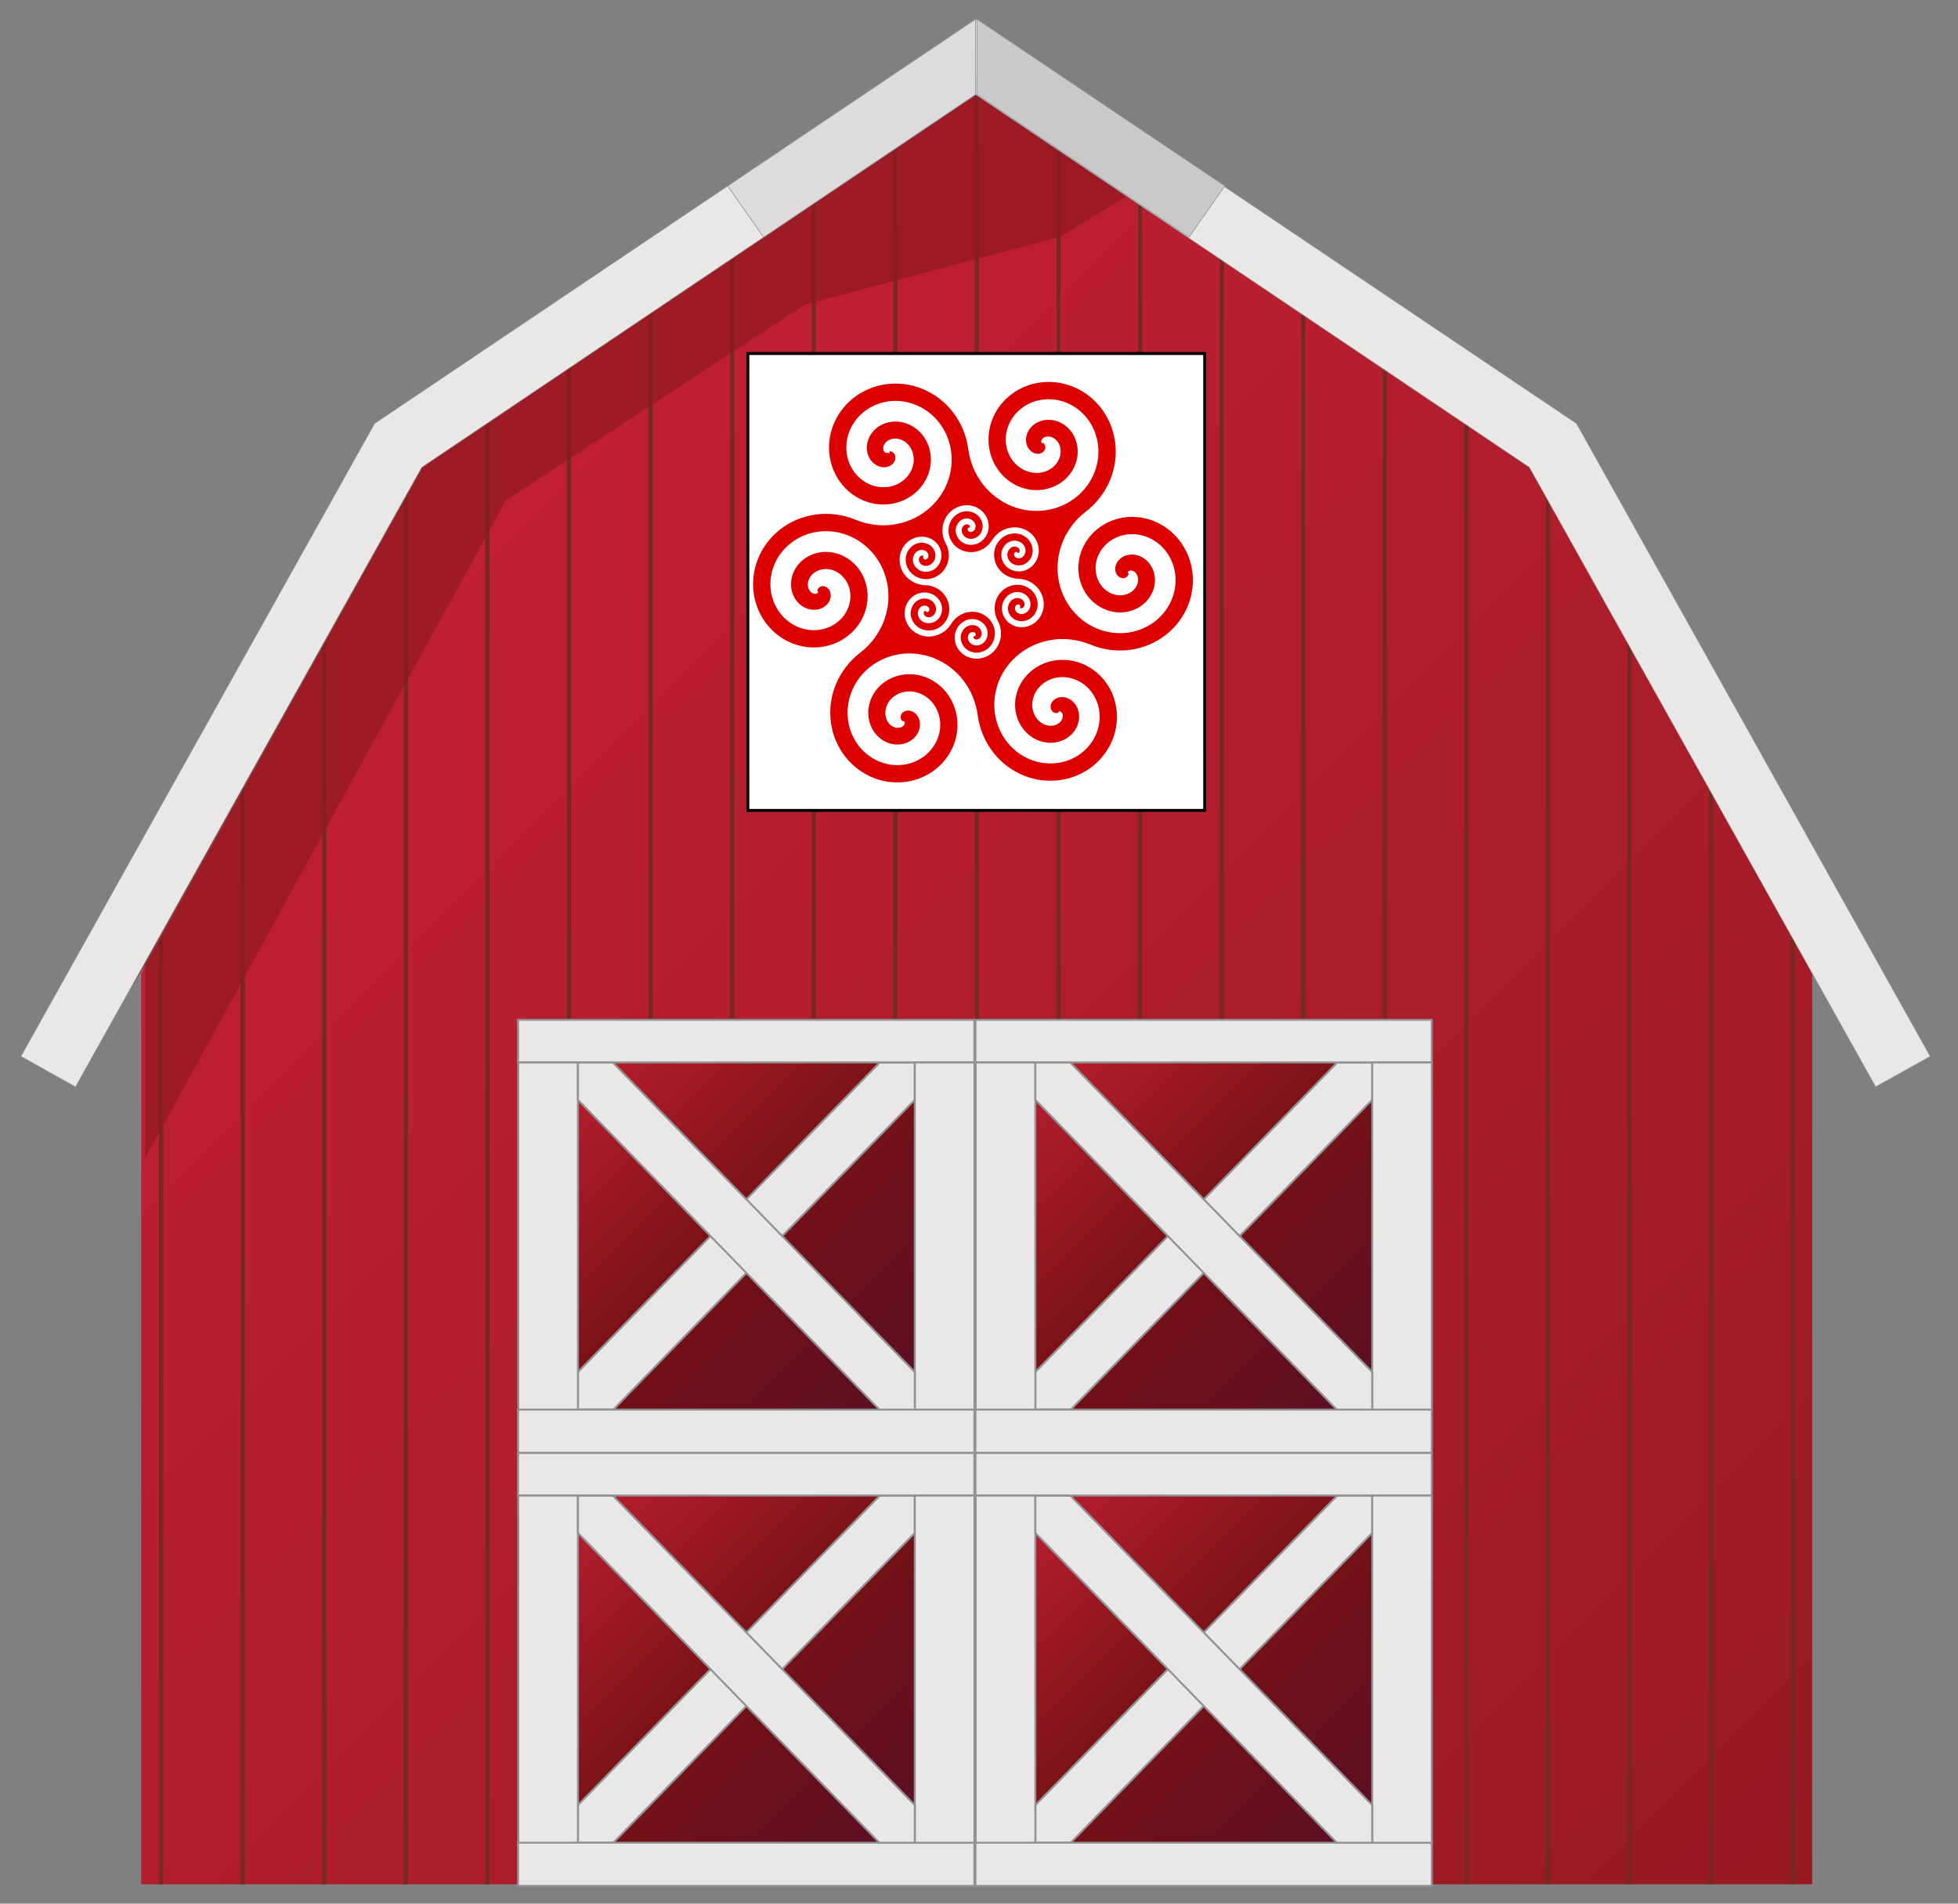 <svg width="100%" height="100%" viewBox="0 0 360 350"
     xmlns="http://www.w3.org/2000/svg" 
     xmlns:xlink="http://www.w3.org/1999/xlink">
     
  <rect x="0" y="0" width="360" height="350" fill="#808080" stroke="none"/>
     
  <desc>
    Barn Quilt
    
    Barn Quilts are painted quilt blocks and hung on barns. 
    Many counties in the US have driving trails to take in the beautiful displays.
    
    The Barn ( based on: https://openclipart.org/detail/164713/red-barn ) has been modified to
    display a quilt block symbol. The quilt symbol can easily be replaced with a square design of any size.
    
    Have a favorite quilt block design?  Add it to the collection on openclipart.org using tag quiltblock.
    
    Jay Nick
    STEAMcoded.org
  </desc>

  <defs>
    <clipPath id="cp1">
	  <path d="M333.19 346.44l-307.23 0 0-167.48 51.8-93.08 101.82-68.54 101.81 68.54 51.8 93.08z"/>
    </clipPath>

	<linearGradient id="lg1" x1="50.58" x2="308.57" y1="113.06" y2="371.06" gradientUnits="userSpaceOnUse">
	  <stop style="stop-color:#C22032" offset="0"/>
	  <stop style="stop-color:#971A23" offset="1"/>
	</linearGradient>

	<linearGradient id="lg2" x1="187.31" x2="255.33" y1="272.68" y2="340.7" gradientUnits="userSpaceOnUse">
	  <stop style="stop-color:#C22032" offset="0"/>
	  <stop style="stop-color:#751114" offset=".5"/>
	  <stop style="stop-color:#590E26" offset="1"/>
	</linearGradient>
	
    <symbol id="sym1" viewBox="0 0 1153.34 1082.32" overflow="visible">
      <g transform="translate(376.67,214.48)">
        <path d="M0,0c2.79,0,5.54,1.49,7.22,4.17c1.68,2.62,2.26,6.41,1.11,10.26c-1.11,3.87,-3.95,7.79,-8.33,10.57c-4.34,2.79,-10.23,4.37,-16.67,3.87c-6.4,-0.52,-13.37,-3.08,-19.41,-8.04c-6.06,-4.88,-11.14,-12.09,-13.92,-20.83c-2.79,-8.7,-3.23,-18.96,-0.52,-29.17c2.67,-10.2,8.47,-20.33,17.19,-28.57c8.68,-8.21,20.21,-14.52,33.33,-17.26c13.11,-2.79,27.64,-2.07,41.67,2.83c13.98,4.86,27.3,13.82,37.72,26.34c10.4,12.44,17.87,28.37,20.61,45.83c2.83,17.45,0.89,36.39,-6.18,54.17c-7.02,17.77,-19.21,34.28,-35.49,46.87c-16.21,12.58,-36.51,21.23,-58.33,23.96c-21.81,2.83,-45.12,-0.27,-66.67,-9.53c-21.53,-9.21,-41.28,-24.56,-56.02,-44.64c-14.77,-20.01,-24.58,-44.62,-27.31,-70.83c-2.83,-26.19,1.44,-53.82,12.88,-79.17c11.36,-25.34,29.94,-48.24,53.79,-65.17c23.78,-16.99,52.76,-27.92,83.33,-30.66c30.52,-2.82,62.57,2.57,91.67,16.23c29.11,13.56,55.21,35.29,74.32,62.94c19.17,27.55,31.27,60.9,34.01,95.83c2.74,34.94,14.84,68.28,34.01,95.83c19.11,27.65,45.21,49.39,74.32,62.94c29.1,13.66,61.15,19.05,91.67,16.23c30.57,-2.74,59.55,-13.67,83.33,-30.66c23.85,-16.93,42.43,-39.83,53.79,-65.17c11.44,-25.35,15.72,-52.98,12.88,-79.17c-2.73,-26.2,-12.54,-50.82,-27.31,-70.83c-14.73,-20.08,-34.49,-35.43,-56.02,-44.64c-21.55,-9.26,-44.86,-12.36,-66.67,-9.53c-21.82,2.73,-42.12,11.38,-58.33,23.96c-16.28,12.59,-28.47,29.1,-35.49,46.87c-7.07,17.78,-9,36.73,-6.18,54.17c2.74,17.46,10.21,33.39,20.61,45.83c10.42,12.52,23.74,21.48,37.72,26.34c14.03,4.9,28.56,5.62,41.67,2.83c13.12,-2.74,24.65,-9.05,33.33,-17.26c8.72,-8.24,14.52,-18.36,17.19,-28.57c2.71,-10.21,2.27,-20.47,-0.52,-29.17c-2.78,-8.75,-7.87,-15.94,-13.92,-20.83c-6.03,-4.95,-13.01,-7.52,-19.41,-8.04c-6.44,-0.5,-12.33,1.08,-16.67,3.87c-4.38,2.79,-7.21,6.7,-8.33,10.57c-1.15,3.85,-0.56,7.64,1.11,10.26c1.69,2.69,4.43,4.17,7.22,4.17c1.41,2.4,1.46,5.55,0,8.33c-1.44,2.79,-4.41,5.17,-8.33,6.1c-3.91,0.99,-8.72,0.45,-13.32,-1.93c-4.58,-2.37,-8.91,-6.65,-11.68,-12.5c-2.79,-5.8,-4,-13.14,-2.75,-20.83c1.2,-7.68,4.9,-15.7,11.08,-22.47c6.16,-6.77,14.8,-12.26,25,-15.03c10.19,-2.79,21.84,-2.84,33.33,0.59c11.48,3.4,22.68,10.28,31.62,20.24c8.99,9.93,15.6,22.94,18.38,37.5c2.8,14.52,1.68,30.59,-3.94,45.83c-5.54,15.25,-15.67,29.65,-29.39,40.77c-13.7,11.17,-31.07,18.96,-50,21.73c-18.88,2.81,-39.32,0.51,-58.33,-7.29c-19.04,-7.74,-36.63,-21.02,-49.92,-38.54c-13.34,-17.5,-22.34,-39.19,-25.08,-62.5c-2.81,-23.29,0.66,-48,10.64,-70.83c9.92,-22.82,26.39,-43.6,47.69,-59.07c21.26,-15.53,47.35,-25.69,75,-28.43c27.63,-2.8,56.75,1.79,83.33,13.99c26.62,12.12,50.56,31.73,68.22,56.84c17.74,25.05,29.04,55.48,31.78,87.5c2.8,32,-2.95,65.47,-17.34,95.83c-14.29,30.4,-37.11,57.53,-65.99,77.38c-28.88,19.85,-51.7,46.98,-65.99,77.38c-14.38,30.36,-20.15,63.83,-17.34,95.83c2.74,32.03,14.04,62.44,31.78,87.5c17.66,25.11,41.6,44.72,68.22,56.84c26.59,12.2,55.7,16.79,83.33,13.99c27.64,-2.73,53.75,-12.91,75,-28.43c21.3,-15.46,37.77,-36.26,47.69,-59.07c9.99,-22.83,13.45,-47.53,10.64,-70.83c-2.74,-23.31,-11.74,-45,-25.08,-62.5c-13.28,-17.53,-30.88,-30.8,-49.92,-38.54c-19.01,-7.8,-39.45,-10.1,-58.33,-7.29c-18.93,2.78,-36.3,10.56,-50,21.73c-13.72,11.12,-23.84,25.52,-29.39,40.77c-5.61,15.25,-6.74,31.31,-3.94,45.83c2.78,14.56,9.4,27.57,18.38,37.5c8.94,9.96,20.15,16.85,31.62,20.24c11.49,3.43,23.15,3.39,33.33,0.59c10.2,-2.77,18.84,-8.26,25,-15.03c6.19,-6.78,9.87,-14.78,11.08,-22.47c1.26,-7.69,0.04,-15.02,-2.75,-20.83c-2.77,-5.85,-7.1,-10.12,-11.68,-12.5c-4.59,-2.38,-9.41,-2.92,-13.32,-1.93c-3.92,0.93,-6.89,3.32,-8.33,6.1c-1.45,2.78,-1.41,5.93,0,8.33c-1.38,2.45,-4.08,4.02,-7.22,4.17c-3.11,0.12,-6.67,-1.23,-9.45,-4.17c-2.79,-2.91,-4.76,-7.32,-4.98,-12.5c-0.25,-5.19,1.32,-11.03,4.98,-16.37c3.63,-5.3,9.4,-10.03,16.67,-12.8c7.26,-2.79,16.03,-3.6,25,-1.63c8.92,1.93,18.05,6.7,25.52,14.13c7.51,7.41,13.37,17.53,16.15,29.17c2.78,11.63,2.46,24.76,-1.72,37.5c-4.13,12.72,-12.04,25.01,-23.28,34.67c-11.22,9.68,-25.62,16.75,-41.67,19.5c-15.99,2.79,-33.5,1.3,-50,-5.07c-16.5,-6.3,-31.97,-17.42,-43.82,-32.43c-11.87,-14.98,-20.11,-33.78,-22.85,-54.17c-2.8,-20.37,-0.11,-42.2,8.42,-62.5c8.47,-20.27,22.78,-38.94,41.58,-52.97c18.75,-14.05,41.92,-23.46,66.67,-26.2c24.71,-2.81,50.94,1.06,75,11.77c24.08,10.65,45.9,28.16,62.12,50.73c16.24,22.55,26.81,50.04,29.55,79.17c2.8,29.09,-2.19,59.64,-15.12,87.5c-12.82,27.84,-33.51,52.9,-59.88,71.27c-26.3,18.46,-58.21,30.15,-91.67,32.9c-33.45,2.81,-68.37,-3.36,-100,-18.46c-31.63,-15.1,-66.55,-21.27,-100,-18.46c-33.46,2.75,-65.37,14.44,-91.67,32.9c-26.36,18.37,-47.07,43.44,-59.88,71.27c-12.93,27.86,-17.92,58.42,-15.12,87.5c2.74,29.13,13.31,56.63,29.55,79.17c16.22,22.58,38.04,40.08,62.12,50.73c24.06,10.71,50.29,14.58,75,11.77c24.75,-2.74,47.93,-12.14,66.67,-26.2c18.8,-14.02,33.11,-32.7,41.58,-52.97c8.53,-20.3,11.22,-42.13,8.42,-62.5c-2.74,-20.39,-10.98,-39.19,-22.85,-54.17c-11.85,-15.01,-27.32,-26.12,-43.82,-32.43c-16.5,-6.37,-34.01,-7.86,-50,-5.07c-16.05,2.75,-30.45,9.81,-41.67,19.5c-11.23,9.67,-19.16,21.95,-23.28,34.67c-4.18,12.73,-4.5,25.88,-1.72,37.5c2.78,11.64,8.64,21.77,16.15,29.17c7.47,7.43,16.61,12.2,25.52,14.13c8.97,1.97,17.74,1.16,25,-1.63c7.27,-2.78,13.04,-7.5,16.67,-12.8c3.66,-5.33,5.23,-11.19,4.98,-16.37c-0.22,-5.18,-2.19,-9.59,-4.98,-12.5c-2.78,-2.94,-6.33,-4.29,-9.45,-4.17c-3.14,0.15,-5.84,1.73,-7.22,4.17c-2.79,0,-5.53,-1.48,-7.22,-4.17c-1.67,-2.63,-2.26,-6.4,-1.11,-10.26c1.12,-3.87,3.95,-7.78,8.33,-10.57c4.34,-2.79,10.23,-4.37,16.67,-3.87c6.4,0.52,13.38,3.08,19.41,8.04c6.06,4.88,11.14,12.09,13.92,20.83c2.78,8.7,3.24,18.96,0.52,29.17c-2.67,10.21,-8.47,20.33,-17.19,28.57c-8.69,8.21,-20.2,14.52,-33.33,17.26c-13.11,2.79,-27.64,2.07,-41.67,-2.83c-13.98,-4.86,-27.3,-13.82,-37.72,-26.34c-10.4,-12.44,-17.87,-28.37,-20.61,-45.83c-2.83,-17.44,-0.89,-36.39,6.18,-54.17c7.02,-17.77,19.21,-34.28,35.49,-46.87c16.21,-12.58,36.51,-21.23,58.33,-23.96c21.81,-2.83,45.12,0.28,66.67,9.53c21.53,9.21,41.29,24.56,56.02,44.64c14.77,20.01,24.58,44.62,27.31,70.83c2.84,26.19,-1.44,53.82,-12.88,79.17c-11.36,25.34,-29.94,48.24,-53.79,65.17c-23.78,16.99,-52.76,27.92,-83.33,30.66c-30.52,2.82,-62.57,-2.57,-91.67,-16.23c-29.11,-13.55,-55.21,-35.29,-74.32,-62.94c-19.17,-27.55,-31.27,-60.9,-34.01,-95.83c-2.73,-34.93,-14.84,-68.28,-34.01,-95.83c-19.11,-27.65,-45.21,-49.38,-74.32,-62.94c-29.1,-13.66,-61.15,-19.05,-91.67,-16.23c-30.57,2.74,-59.55,13.67,-83.33,30.66c-23.85,16.93,-42.43,39.83,-53.79,65.17c-11.44,25.35,-15.71,52.98,-12.88,79.17c2.73,26.21,12.54,50.82,27.31,70.83c14.73,20.09,34.49,35.43,56.02,44.64c21.55,9.26,44.86,12.36,66.67,9.53c21.83,-2.73,42.12,-11.38,58.33,-23.96c16.28,-12.58,28.48,-29.1,35.49,-46.87c7.07,-17.78,9.01,-36.73,6.18,-54.17c-2.74,-17.46,-10.21,-33.39,-20.61,-45.83c-10.42,-12.52,-23.74,-21.48,-37.72,-26.34c-14.03,-4.9,-28.56,-5.62,-41.67,-2.83c-13.13,2.74,-24.64,9.05,-33.33,17.26c-8.71,8.24,-14.52,18.37,-17.19,28.57c-2.72,10.21,-2.26,20.47,0.52,29.17c2.78,8.75,7.87,15.94,13.92,20.83c6.04,4.96,13.01,7.52,19.41,8.04c6.44,0.5,12.33,-1.07,16.67,-3.87c4.38,-2.79,7.21,-6.7,8.33,-10.57c1.15,-3.86,0.57,-7.63,-1.11,-10.26c-1.68,-2.68,-4.43,-4.17,-7.22,-4.17c-1.41,-2.4,-1.45,-5.55,0,-8.33c1.44,-2.79,4.41,-5.17,8.33,-6.1c3.91,-0.99,8.73,-0.45,13.32,1.93c4.58,2.38,8.91,6.65,11.68,12.5c2.79,5.81,4.01,13.14,2.75,20.83c-1.2,7.68,-4.9,15.7,-11.08,22.47c-6.16,6.77,-14.8,12.26,-25,15.03c-10.18,2.79,-21.84,2.84,-33.33,-0.59c-11.48,-3.39,-22.68,-10.28,-31.62,-20.24c-8.98,-9.93,-15.6,-22.94,-18.38,-37.5c-2.8,-14.52,-1.67,-30.58,3.94,-45.83c5.55,-15.25,15.67,-29.65,29.39,-40.77c13.7,-11.17,31.07,-18.96,50,-21.73c18.88,-2.8,39.32,-0.51,58.33,7.29c19.04,7.74,36.63,21.02,49.92,38.54c13.34,17.5,22.34,39.19,25.08,62.5c2.81,23.3,-0.66,48,-10.64,70.83c-9.92,22.81,-26.39,43.61,-47.69,59.07c-21.26,15.53,-47.35,25.69,-75,28.43c-27.63,2.8,-56.74,-1.79,-83.33,-13.99c-26.62,-12.12,-50.56,-31.73,-68.22,-56.84c-17.74,-25.06,-29.03,-55.47,-31.78,-87.5c-2.8,-32,2.95,-65.47,17.34,-95.83c14.3,-30.4,37.11,-57.53,65.99,-77.38c28.88,-19.85,51.7,-46.98,65.99,-77.38c14.38,-30.36,20.15,-63.83,17.34,-95.83c-2.74,-32.03,-14.04,-62.44,-31.78,-87.5c-17.66,-25.11,-41.6,-44.72,-68.22,-56.84c-26.58,-12.2,-55.7,-16.79,-83.33,-13.99c-27.65,2.73,-53.74,12.91,-75,28.43c-21.3,15.46,-37.77,36.26,-47.69,59.07c-9.99,22.83,-13.45,47.54,-10.64,70.83c2.74,23.31,11.74,45,25.08,62.5c13.29,17.53,30.88,30.8,49.92,38.54c19.01,7.8,39.45,10.1,58.33,7.29c18.93,-2.77,36.3,-10.56,50,-21.73c13.72,-11.12,23.85,-25.52,29.39,-40.77c5.62,-15.24,6.74,-31.31,3.94,-45.83c-2.78,-14.56,-9.39,-27.57,-18.38,-37.5c-8.94,-9.96,-20.15,-16.85,-31.62,-20.24c-11.49,-3.43,-23.15,-3.38,-33.33,-0.59c-10.2,2.77,-18.84,8.26,-25,15.03c-6.19,6.77,-9.87,14.79,-11.08,22.47c-1.26,7.69,-0.04,15.03,2.75,20.83c2.77,5.85,7.1,10.13,11.68,12.5c4.6,2.38,9.41,2.92,13.32,1.93c3.92,-0.93,6.89,-3.31,8.33,-6.1c1.46,-2.78,1.41,-5.93,0,-8.33c1.38,-2.45,4.08,-4.02,7.22,-4.17c3.12,-0.12,6.67,1.23,9.45,4.17c2.78,2.91,4.77,7.32,4.98,12.5c0.25,5.18,-1.32,11.04,-4.98,16.37c-3.64,5.3,-9.39,10.03,-16.67,12.8c-7.26,2.79,-16.03,3.6,-25,1.63c-8.91,-1.93,-18.05,-6.7,-25.52,-14.13c-7.52,-7.4,-13.36,-17.53,-16.15,-29.17c-2.78,-11.63,-2.46,-24.76,1.72,-37.5c4.12,-12.72,12.05,-25,23.28,-34.67c11.22,-9.68,25.62,-16.75,41.67,-19.5c15.99,-2.78,33.5,-1.3,50,5.07c16.49,6.31,31.98,17.42,43.82,32.43c11.87,14.98,20.11,33.78,22.85,54.17c2.8,20.37,0.11,42.2,-8.42,62.5c-8.47,20.27,-22.78,38.95,-41.58,52.97c-18.74,14.06,-41.92,23.46,-66.67,26.2c-24.71,2.81,-50.94,-1.06,-75,-11.77c-24.07,-10.65,-45.9,-28.16,-62.12,-50.73c-16.24,-22.54,-26.81,-50.04,-29.55,-79.17c-2.8,-29.08,2.19,-59.64,15.12,-87.5c12.81,-27.83,33.52,-52.9,59.88,-71.27c26.3,-18.46,58.21,-30.15,91.67,-32.9c33.45,-2.8,68.37,3.36,100,18.46c31.63,15.1,66.55,21.27,100,18.46c33.46,-2.75,65.37,-14.44,91.67,-32.9c26.36,-18.37,47.07,-43.43,59.88,-71.27c12.93,-27.86,17.92,-58.42,15.12,-87.5c-2.73,-29.13,-13.31,-56.62,-29.55,-79.17c-16.22,-22.57,-38.04,-40.08,-62.12,-50.73c-24.06,-10.71,-50.29,-14.58,-75,-11.77c-24.75,2.74,-47.92,12.15,-66.67,26.2c-18.8,14.03,-33.11,32.7,-41.58,52.97c-8.53,20.31,-11.22,42.13,-8.42,62.5c2.74,20.39,10.98,39.19,22.85,54.17c11.84,15.01,27.33,26.13,43.82,32.43c16.5,6.37,34.01,7.86,50,5.07c16.05,-2.75,30.45,-9.81,41.67,-19.5c11.23,-9.66,19.16,-21.95,23.28,-34.67c4.18,-12.73,4.5,-25.88,1.72,-37.5c-2.79,-11.64,-8.63,-21.76,-16.15,-29.17c-7.47,-7.43,-16.6,-12.2,-25.52,-14.13c-8.96,-1.97,-17.74,-1.16,-25,1.63c-7.28,2.78,-13.03,7.5,-16.67,12.8c-3.66,5.33,-5.23,11.19,-4.98,16.37c0.22,5.18,2.19,9.59,4.98,12.5c2.78,2.94,6.34,4.29,9.45,4.17c3.14,-0.15,5.84,-1.73,7.22,-4.17">
        </path>
      </g>
    </symbol>
    <symbol id="sym2" viewBox="0 0 1153.34 1082.32" overflow="visible">
      <g transform="translate(776.67,887.84)">
        <path d="M0,0c-2.79,0,-5.53,1.49,-7.22,4.17c-1.67,2.62,-2.26,6.41,-1.11,10.26c1.12,3.87,3.95,7.79,8.33,10.57c4.34,2.79,10.23,4.37,16.67,3.87c6.4,-0.52,13.38,-3.08,19.41,-8.04c6.06,-4.88,11.14,-12.09,13.92,-20.83c2.78,-8.7,3.24,-18.96,0.52,-29.17c-2.67,-10.2,-8.47,-20.33,-17.19,-28.57c-8.69,-8.21,-20.2,-14.52,-33.33,-17.26c-13.11,-2.79,-27.64,-2.07,-41.67,2.83c-13.98,4.86,-27.3,13.82,-37.72,26.34c-10.4,12.44,-17.87,28.37,-20.61,45.83c-2.83,17.45,-0.89,36.39,6.18,54.17c7.02,17.77,19.21,34.28,35.49,46.87c16.21,12.58,36.51,21.23,58.33,23.96c21.81,2.83,45.12,-0.27,66.67,-9.53c21.53,-9.21,41.29,-24.56,56.02,-44.64c14.77,-20.01,24.58,-44.62,27.31,-70.83c2.84,-26.19,-1.44,-53.82,-12.88,-79.17c-11.36,-25.34,-29.94,-48.24,-53.79,-65.17c-23.78,-16.99,-52.76,-27.92,-83.33,-30.66c-30.52,-2.82,-62.57,2.57,-91.67,16.23c-29.11,13.56,-55.21,35.29,-74.32,62.94c-19.17,27.55,-31.27,60.9,-34.01,95.83c-2.73,34.94,-14.84,68.28,-34.01,95.83c-19.11,27.65,-45.21,49.39,-74.32,62.94c-29.1,13.66,-61.15,19.05,-91.67,16.23c-30.57,-2.74,-59.55,-13.67,-83.33,-30.66c-23.85,-16.93,-42.43,-39.83,-53.79,-65.17c-11.44,-25.35,-15.71,-52.98,-12.88,-79.17c2.73,-26.2,12.54,-50.82,27.31,-70.83c14.73,-20.08,34.49,-35.43,56.02,-44.64c21.55,-9.26,44.86,-12.36,66.67,-9.53c21.83,2.73,42.12,11.38,58.33,23.96c16.28,12.59,28.48,29.1,35.49,46.87c7.07,17.78,9.01,36.73,6.18,54.17c-2.74,17.46,-10.21,33.39,-20.61,45.83c-10.42,12.52,-23.74,21.48,-37.72,26.34c-14.03,4.9,-28.56,5.62,-41.67,2.83c-13.13,-2.74,-24.64,-9.05,-33.33,-17.26c-8.71,-8.24,-14.52,-18.36,-17.19,-28.57c-2.72,-10.21,-2.26,-20.47,0.52,-29.17c2.78,-8.75,7.87,-15.94,13.92,-20.83c6.04,-4.95,13.01,-7.52,19.41,-8.04c6.44,-0.5,12.33,1.08,16.67,3.87c4.38,2.79,7.21,6.7,8.33,10.57c1.15,3.85,0.57,7.64,-1.11,10.26c-1.68,2.69,-4.43,4.17,-7.22,4.17c-1.38,-2.45,-4.08,-4.02,-7.22,-4.17c-3.11,-0.12,-6.67,1.23,-9.45,4.17c-2.79,2.91,-4.76,7.32,-4.98,12.5c-0.25,5.18,1.32,11.04,4.98,16.37c3.63,5.3,9.4,10.03,16.67,12.8c7.26,2.79,16.03,3.6,25,1.63c8.92,-1.93,18.05,-6.7,25.52,-14.13c7.51,-7.4,13.37,-17.53,16.15,-29.17c2.78,-11.63,2.46,-24.76,-1.72,-37.5c-4.13,-12.72,-12.04,-25,-23.28,-34.67c-11.22,-9.68,-25.62,-16.75,-41.67,-19.5c-15.99,-2.78,-33.5,-1.3,-50,5.07c-16.5,6.31,-31.97,17.42,-43.82,32.43c-11.87,14.98,-20.11,33.78,-22.85,54.17c-2.8,20.37,-0.11,42.2,8.42,62.5c8.47,20.27,22.78,38.95,41.58,52.97c18.75,14.06,41.92,23.46,66.67,26.2c24.71,2.81,50.94,-1.06,75,-11.77c24.08,-10.65,45.9,-28.16,62.12,-50.73c16.24,-22.54,26.81,-50.04,29.55,-79.17c2.8,-29.08,-2.19,-59.64,-15.12,-87.5c-12.82,-27.83,-33.51,-52.9,-59.88,-71.27c-26.3,-18.46,-58.21,-30.15,-91.67,-32.9c-33.45,-2.8,-68.37,3.36,-100,18.46c-31.63,15.1,-66.55,21.27,-100,18.46c-33.46,-2.75,-65.37,-14.44,-91.67,-32.9c-26.36,-18.37,-47.07,-43.43,-59.88,-71.27c-12.93,-27.86,-17.92,-58.42,-15.12,-87.5c2.74,-29.13,13.31,-56.62,29.55,-79.17c16.22,-22.57,38.04,-40.08,62.12,-50.73c24.06,-10.71,50.29,-14.58,75,-11.77c24.75,2.74,47.93,12.15,66.67,26.2c18.8,14.03,33.11,32.7,41.58,52.97c8.53,20.31,11.22,42.13,8.42,62.5c-2.74,20.39,-10.98,39.19,-22.85,54.17c-11.85,15.01,-27.32,26.13,-43.82,32.43c-16.5,6.37,-34.01,7.86,-50,5.07c-16.05,-2.75,-30.45,-9.81,-41.67,-19.5c-11.23,-9.66,-19.16,-21.95,-23.28,-34.67c-4.18,-12.73,-4.5,-25.88,-1.72,-37.5c2.78,-11.64,8.64,-21.76,16.15,-29.17c7.47,-7.43,16.61,-12.2,25.52,-14.13c8.97,-1.97,17.74,-1.16,25,1.63c7.27,2.78,13.04,7.5,16.67,12.8c3.66,5.33,5.23,11.19,4.98,16.37c-0.22,5.18,-2.19,9.59,-4.98,12.5c-2.78,2.94,-6.33,4.29,-9.45,4.17c-3.14,-0.15,-5.84,-1.73,-7.22,-4.17c1.41,-2.4,1.46,-5.55,0,-8.33c-1.44,-2.79,-4.41,-5.17,-8.33,-6.1c-3.91,-0.99,-8.72,-0.45,-13.32,1.93c-4.58,2.38,-8.91,6.65,-11.68,12.5c-2.79,5.81,-4,13.14,-2.75,20.83c1.2,7.68,4.9,15.7,11.08,22.47c6.16,6.77,14.8,12.26,25,15.03c10.19,2.79,21.84,2.84,33.33,-0.59c11.48,-3.39,22.68,-10.28,31.62,-20.24c8.99,-9.93,15.6,-22.94,18.38,-37.5c2.8,-14.52,1.68,-30.58,-3.94,-45.83c-5.54,-15.25,-15.67,-29.65,-29.39,-40.77c-13.7,-11.17,-31.07,-18.96,-50,-21.73c-18.88,-2.8,-39.32,-0.51,-58.33,7.29c-19.04,7.74,-36.63,21.02,-49.92,38.54c-13.34,17.5,-22.34,39.19,-25.08,62.5c-2.81,23.3,0.66,48,10.64,70.83c9.92,22.81,26.39,43.61,47.69,59.07c21.26,15.53,47.35,25.69,75,28.43c27.63,2.8,56.75,-1.79,83.33,-13.99c26.62,-12.12,50.56,-31.73,68.22,-56.84c17.74,-25.06,29.04,-55.47,31.78,-87.5c2.8,-32,-2.95,-65.47,-17.34,-95.83c-14.29,-30.4,-37.11,-57.53,-65.99,-77.38c-28.88,-19.85,-51.7,-46.98,-65.99,-77.38c-14.38,-30.36,-20.15,-63.83,-17.34,-95.83c2.74,-32.03,14.04,-62.44,31.78,-87.5c17.66,-25.11,41.6,-44.72,68.22,-56.84c26.59,-12.2,55.7,-16.79,83.33,-13.99c27.64,2.73,53.75,12.91,75,28.43c21.3,15.46,37.77,36.26,47.69,59.07c9.99,22.83,13.45,47.54,10.64,70.83c-2.74,23.31,-11.74,45,-25.08,62.5c-13.28,17.53,-30.88,30.8,-49.92,38.54c-19.01,7.8,-39.45,10.1,-58.33,7.29c-18.93,-2.77,-36.3,-10.56,-50,-21.73c-13.72,-11.12,-23.84,-25.52,-29.39,-40.77c-5.61,-15.24,-6.74,-31.31,-3.94,-45.83c2.78,-14.56,9.4,-27.57,18.38,-37.5c8.94,-9.96,20.15,-16.85,31.62,-20.24c11.49,-3.43,23.15,-3.38,33.33,-0.59c10.2,2.77,18.84,8.26,25,15.03c6.19,6.77,9.87,14.79,11.08,22.47c1.26,7.69,0.04,15.03,-2.75,20.83c-2.77,5.85,-7.1,10.13,-11.68,12.5c-4.59,2.38,-9.41,2.92,-13.32,1.93c-3.92,-0.93,-6.89,-3.31,-8.33,-6.1c-1.45,-2.78,-1.41,-5.93,0,-8.33c2.79,0,5.54,-1.48,7.22,-4.17c1.68,-2.63,2.26,-6.4,1.11,-10.26c-1.11,-3.87,-3.95,-7.78,-8.33,-10.57c-4.34,-2.79,-10.23,-4.37,-16.67,-3.87c-6.4,0.52,-13.37,3.08,-19.41,8.04c-6.06,4.88,-11.14,12.09,-13.92,20.83c-2.79,8.7,-3.23,18.96,-0.52,29.17c2.67,10.21,8.47,20.33,17.19,28.57c8.68,8.21,20.21,14.52,33.33,17.26c13.11,2.79,27.64,2.07,41.67,-2.83c13.98,-4.86,27.3,-13.82,37.72,-26.34c10.4,-12.44,17.87,-28.37,20.61,-45.83c2.83,-17.44,0.89,-36.39,-6.18,-54.17c-7.02,-17.77,-19.21,-34.28,-35.49,-46.87c-16.21,-12.58,-36.51,-21.23,-58.33,-23.96c-21.81,-2.83,-45.12,0.28,-66.67,9.53c-21.53,9.21,-41.28,24.56,-56.02,44.64c-14.77,20.01,-24.58,44.62,-27.31,70.83c-2.83,26.19,1.44,53.82,12.88,79.17c11.36,25.34,29.94,48.24,53.79,65.17c23.78,16.99,52.76,27.92,83.33,30.66c30.52,2.82,62.57,-2.57,91.67,-16.23c29.11,-13.55,55.21,-35.29,74.32,-62.94c19.17,-27.55,31.27,-60.9,34.01,-95.83c2.74,-34.93,14.84,-68.28,34.01,-95.83c19.11,-27.65,45.21,-49.38,74.32,-62.94c29.1,-13.66,61.15,-19.05,91.67,-16.23c30.57,2.74,59.55,13.67,83.33,30.66c23.85,16.93,42.43,39.83,53.79,65.17c11.44,25.35,15.72,52.98,12.88,79.17c-2.73,26.21,-12.54,50.82,-27.31,70.83c-14.73,20.09,-34.49,35.43,-56.02,44.64c-21.55,9.26,-44.86,12.36,-66.67,9.53c-21.82,-2.73,-42.12,-11.38,-58.33,-23.96c-16.28,-12.58,-28.47,-29.1,-35.49,-46.87c-7.07,-17.78,-9,-36.73,-6.18,-54.17c2.74,-17.46,10.21,-33.39,20.61,-45.83c10.42,-12.52,23.74,-21.48,37.72,-26.34c14.03,-4.9,28.56,-5.62,41.67,-2.83c13.12,2.74,24.65,9.05,33.33,17.26c8.72,8.24,14.52,18.37,17.19,28.57c2.71,10.21,2.27,20.47,-0.52,29.17c-2.78,8.75,-7.87,15.94,-13.92,20.83c-6.03,4.96,-13.01,7.52,-19.41,8.04c-6.44,0.5,-12.33,-1.07,-16.67,-3.87c-4.38,-2.79,-7.21,-6.7,-8.33,-10.57c-1.15,-3.86,-0.56,-7.63,1.11,-10.26c1.69,-2.68,4.43,-4.17,7.22,-4.17c1.38,2.45,4.08,4.02,7.22,4.17c3.12,0.12,6.67,-1.23,9.45,-4.17c2.78,-2.91,4.77,-7.32,4.98,-12.5c0.25,-5.19,-1.32,-11.03,-4.98,-16.37c-3.64,-5.3,-9.39,-10.03,-16.67,-12.8c-7.26,-2.79,-16.03,-3.6,-25,-1.63c-8.91,1.93,-18.05,6.7,-25.52,14.13c-7.52,7.41,-13.36,17.53,-16.15,29.17c-2.78,11.63,-2.46,24.76,1.72,37.5c4.12,12.72,12.05,25.01,23.28,34.67c11.22,9.68,25.62,16.75,41.67,19.5c15.99,2.79,33.5,1.3,50,-5.07c16.49,-6.3,31.98,-17.42,43.82,-32.43c11.87,-14.98,20.11,-33.78,22.85,-54.17c2.8,-20.37,0.11,-42.2,-8.42,-62.5c-8.47,-20.27,-22.78,-38.94,-41.58,-52.97c-18.74,-14.05,-41.92,-23.46,-66.67,-26.2c-24.71,-2.81,-50.94,1.06,-75,11.77c-24.07,10.65,-45.9,28.16,-62.12,50.73c-16.24,22.55,-26.81,50.04,-29.55,79.17c-2.8,29.09,2.19,59.64,15.12,87.5c12.81,27.84,33.52,52.9,59.88,71.27c26.3,18.46,58.21,30.15,91.67,32.9c33.45,2.81,68.37,-3.36,100,-18.46c31.63,-15.1,66.55,-21.27,100,-18.46c33.46,2.75,65.37,14.44,91.67,32.9c26.36,18.37,47.07,43.44,59.88,71.27c12.93,27.86,17.92,58.42,15.12,87.5c-2.73,29.13,-13.31,56.63,-29.55,79.17c-16.22,22.58,-38.04,40.08,-62.12,50.73c-24.06,10.71,-50.29,14.58,-75,11.77c-24.75,-2.74,-47.92,-12.14,-66.67,-26.2c-18.8,-14.02,-33.11,-32.7,-41.58,-52.97c-8.53,-20.3,-11.22,-42.13,-8.42,-62.5c2.74,-20.39,10.98,-39.19,22.85,-54.17c11.84,-15.01,27.33,-26.12,43.82,-32.43c16.5,-6.37,34.01,-7.86,50,-5.07c16.05,2.75,30.45,9.81,41.67,19.5c11.23,9.67,19.16,21.95,23.28,34.67c4.18,12.73,4.5,25.88,1.72,37.5c-2.79,11.64,-8.63,21.77,-16.15,29.17c-7.47,7.43,-16.6,12.2,-25.52,14.13c-8.96,1.97,-17.74,1.16,-25,-1.63c-7.28,-2.78,-13.03,-7.5,-16.67,-12.8c-3.66,-5.33,-5.23,-11.19,-4.98,-16.37c0.22,-5.18,2.19,-9.59,4.98,-12.5c2.78,-2.94,6.34,-4.29,9.45,-4.17c3.14,0.15,5.84,1.73,7.22,4.17c-1.41,2.4,-1.45,5.55,0,8.33c1.44,2.79,4.41,5.17,8.33,6.1c3.91,0.99,8.73,0.45,13.32,-1.93c4.58,-2.37,8.91,-6.65,11.68,-12.5c2.79,-5.8,4.01,-13.14,2.75,-20.83c-1.2,-7.68,-4.9,-15.7,-11.08,-22.47c-6.16,-6.77,-14.8,-12.26,-25,-15.03c-10.18,-2.79,-21.84,-2.84,-33.33,0.59c-11.48,3.4,-22.68,10.28,-31.62,20.24c-8.98,9.93,-15.6,22.94,-18.38,37.5c-2.8,14.52,-1.67,30.59,3.94,45.83c5.55,15.25,15.67,29.65,29.39,40.77c13.7,11.17,31.07,18.96,50,21.73c18.88,2.81,39.32,0.51,58.33,-7.29c19.04,-7.74,36.63,-21.02,49.92,-38.54c13.34,-17.5,22.34,-39.19,25.08,-62.5c2.81,-23.29,-0.66,-48,-10.64,-70.83c-9.92,-22.82,-26.39,-43.6,-47.69,-59.07c-21.26,-15.53,-47.35,-25.69,-75,-28.43c-27.63,-2.8,-56.74,1.79,-83.33,13.99c-26.62,12.12,-50.56,31.73,-68.22,56.84c-17.74,25.05,-29.03,55.48,-31.78,87.5c-2.8,32,2.95,65.47,17.34,95.83c14.3,30.4,37.11,57.53,65.99,77.38c28.88,19.85,51.7,46.98,65.99,77.38c14.38,30.36,20.15,63.83,17.34,95.83c-2.74,32.03,-14.04,62.44,-31.78,87.5c-17.66,25.11,-41.6,44.72,-68.22,56.84c-26.58,12.2,-55.7,16.79,-83.33,13.99c-27.65,-2.73,-53.74,-12.91,-75,-28.43c-21.3,-15.46,-37.77,-36.26,-47.69,-59.07c-9.99,-22.83,-13.45,-47.53,-10.64,-70.83c2.74,-23.31,11.74,-45,25.08,-62.5c13.29,-17.53,30.88,-30.8,49.92,-38.54c19.01,-7.8,39.45,-10.1,58.33,-7.29c18.93,2.78,36.3,10.56,50,21.73c13.72,11.12,23.85,25.52,29.39,40.77c5.62,15.25,6.74,31.31,3.94,45.83c-2.78,14.56,-9.39,27.57,-18.38,37.5c-8.94,9.96,-20.15,16.85,-31.62,20.24c-11.49,3.43,-23.15,3.39,-33.33,0.59c-10.2,-2.77,-18.84,-8.26,-25,-15.03c-6.19,-6.78,-9.87,-14.78,-11.08,-22.47c-1.26,-7.69,-0.04,-15.02,2.75,-20.83c2.77,-5.85,7.1,-10.12,11.68,-12.5c4.6,-2.38,9.41,-2.92,13.32,-1.93c3.92,0.93,6.89,3.32,8.33,6.1c1.46,2.78,1.41,5.93,0,8.33">
        </path>
      </g>
    </symbol>

	<symbol id="quilt" viewBox="0 0 620 620" overflow="visible">
	  <rect width="620" height="620" style="fill:white;stroke:black;stroke-width:4px;" />
      <g transform="translate(5,0) rotate(7,300,300)">   
        <g transform="rotate(-10,300,300)">
          <use width="600" height="600" xlink:href="#sym1" style="fill:#d00;stroke:#d00;stroke-width:12px;"/>
        </g>
  
        <g transform="translate(195,205) scale(0.35)">
          <g transform="rotate(20,300,300)">
            <use width="600" height="600" xlink:href="#sym2" style="fill:white;stroke:white;stroke-width:12px;"/>
          </g>
    
        </g>
      </g>
	</symbol>
  </defs>


	<path style="fill:url(#lg1);" d="M333.19 346.44l-307.23 0 0-167.48 51.8-93.08 101.82-68.54 101.81 68.54 51.8 93.08z"/>
    <path d="M0,175l360,0" style="fill:none;stroke:#762823;stroke-width:360;stroke-dasharray:0.763,14.237;stroke-dashoffset:0.763;clip-path:url(#cp1);" />

	<path style="opacity:.7;fill:#8E191F;" d="M195 43.5l13-8-27.6-19.62-102.8 69.18-64.27 113.59 13.38-21.19-0.04 35.48 66.33-120.94 55-36z"/>
	<path style="stroke:#929296;stroke-width:.096;fill:#EAE7E7;" d="M179.39 3.54l110.47 74.33 65.03 116.35-10.03 5.6-63.67-113.9-101.82-68.55z"/>
	<path style="stroke:#929296;stroke-width:.096;fill:#EAE7E7;" d="M179.35 3.54l-110.47 74.33-65.03 116.35 10.03 5.6 63.67-113.9 101.82-68.55z"/>
	<path style="stroke:#919195;stroke-width:.125;fill:#CAC9CA;" d="M225.2 34.19l-6.6 9.42-38.98-26.24 0.02-13.83z"/>
	<path style="stroke:#919195;stroke-width:.125;fill:#DDDBDB;" d="M133.8 34.19l6.6 9.42 38.98-26.24-0.02-13.83z"/>

	<path id="door" style="fill-rule:evenodd;stroke:#929296;clip-rule:evenodd;stroke-width:.362;fill:url(#lg2);" d="M187.26 272.73l68.12 0 0 67.91-68.12 0z"/>
    <use xlink:href="#door" transform="translate(0,-80.34)" />
    <use xlink:href="#door" transform="translate(-84.1,0)" />
    <use xlink:href="#door" transform="translate(-84.1,-80.34)" />

	<g id="frame" style="fill:#EAE7E7;fill-rule:evenodd;stroke:#929296;stroke-width:.362;clip-rule:evenodd" >
	  <path d="M190.36 331.88l55.48-56.89 6.45 0 0 6.86-55.42 56.95-6.51 0z"/>
	  <path d="M179.35 267.13l83.9 0 0 7.83-83.9 0z"/>
	  <path d="M179.39 339.41l10.97-0.61 0-63.83-10.97 0z"/>
	  <path d="M179.35 338.8l83.9 0 0 7.93-83.9 0z"/>
	  <path d="M252.3 274.97l10.96 0 0 63.83-10.96 0z"/>
      <path d="M252.29 331.88l-55.49-56.89-6.44 0 0 6.86 55.42 56.95 6.51 0z"/>
	</g>
    <use xlink:href="#frame" transform="translate(0,-79.63)" />
    <use xlink:href="#frame" transform="translate(-84.1,0)" />
    <use xlink:href="#frame" transform="translate(-84.1,-79.63)" />

    <g style="display:initial;" transform="translate(137.5,65)">
      <use width="84" height="84" xlink:href="#quilt" />
    </g>
  </svg>